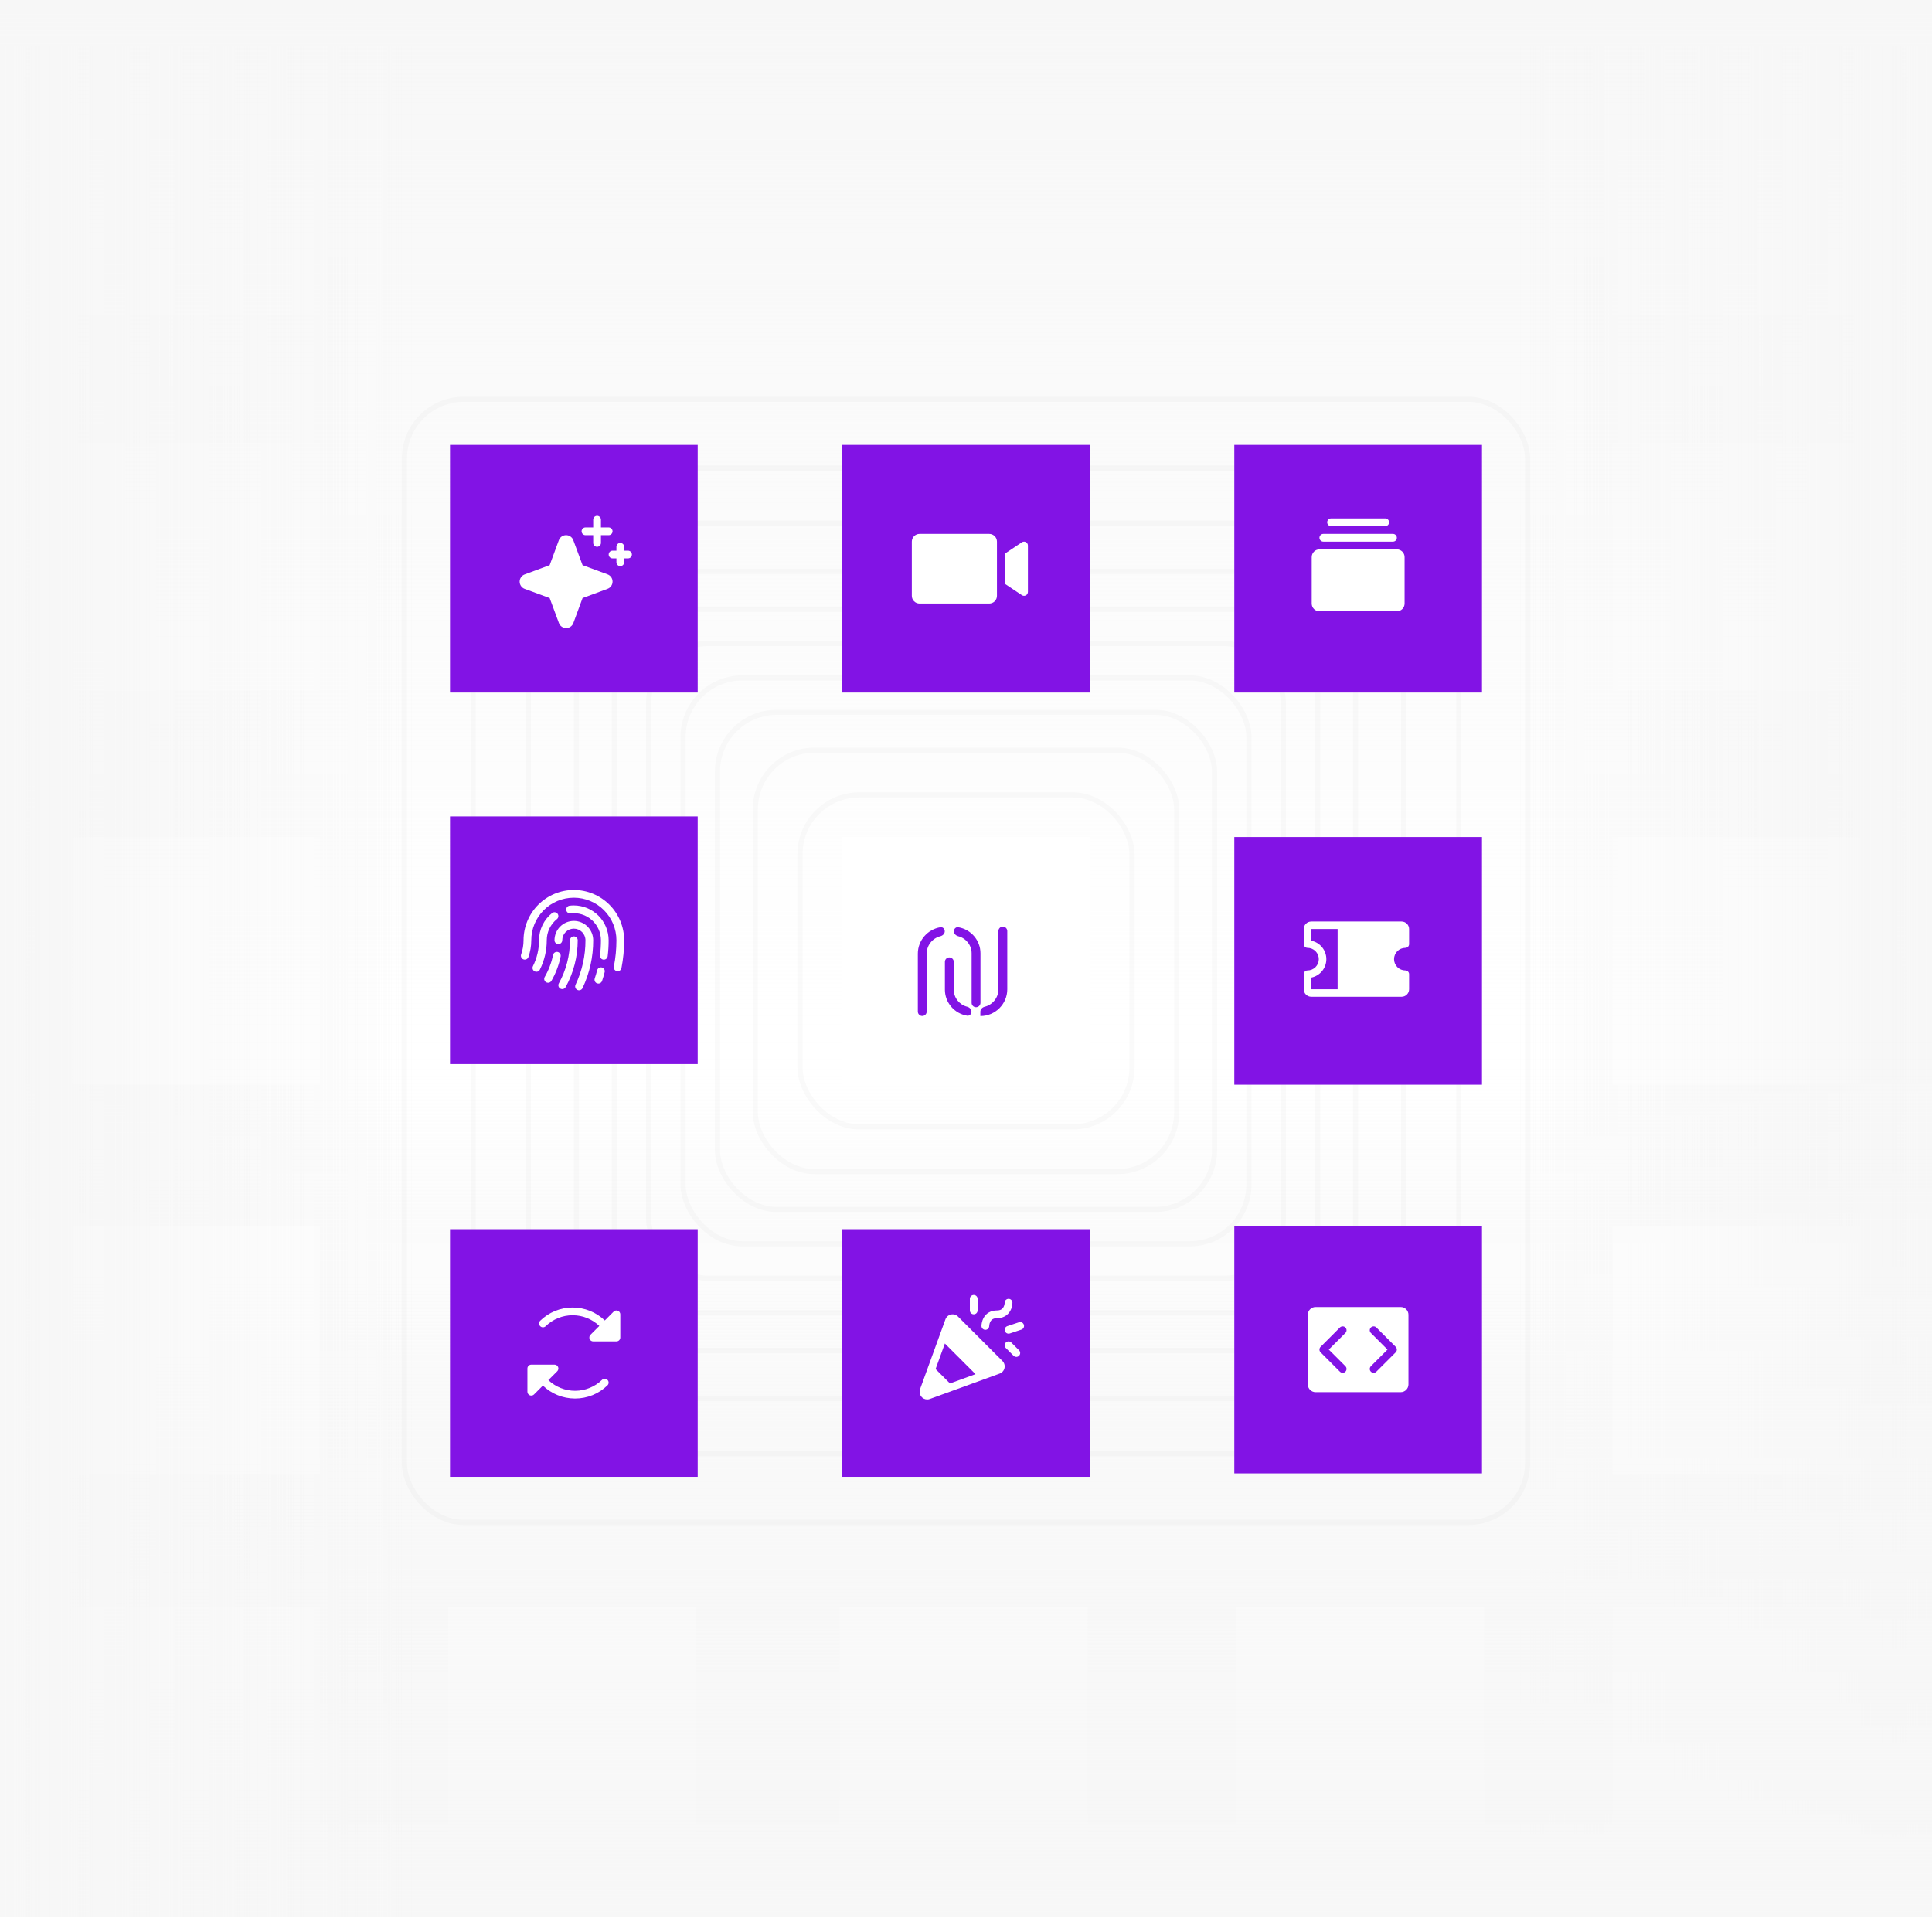 <svg width="375" height="373" viewBox="0 0 375 373" fill="none" xmlns="http://www.w3.org/2000/svg">
<rect width="81" height="357" transform="matrix(-1 0 0 1 375 15)" fill="url(#paint0_linear_615_1171)"/>
<rect width="166" height="375" transform="matrix(-4.37114e-08 1 1 4.37114e-08 0 206)" fill="url(#paint1_linear_615_1171)"/>
<rect width="81" height="357" transform="matrix(-1 0 0 1 81 15)" fill="url(#paint2_linear_615_1171)"/>
<g filter="url(#filter0_d_615_1171)">
<path d="M14 158.463H62.073V206.537H14V158.463Z" fill="white"/>
<path d="M313 158.463H361.073V206.537H313V158.463Z" fill="white"/>
<path d="M14 234H62.073V282.073H14V234Z" fill="white"/>
<path d="M313 234H361.073V282.073H313V234Z" fill="white"/>
<path d="M14 82H62.073V130.073H14V82Z" fill="white"/>
<path d="M313 82H361.073V130.073H313V82Z" fill="white"/>
<path d="M313 9H361.073V57.073H313V9Z" fill="white"/>
<path d="M313 308H361.073V356.073H313V308Z" fill="white"/>
<path d="M240 9H288.073V57.073H240V9Z" fill="white"/>
<path d="M240 308H288.073V356.073H240V308Z" fill="white"/>
<path d="M163 9H211.073V57.073H163V9Z" fill="white"/>
<path d="M163 308H211.073V356.073H163V308Z" fill="white"/>
<path d="M87 9H135.073V57.073H87V9Z" fill="white"/>
<path d="M87 308H135.073V356.073H87V308Z" fill="white"/>
<path d="M14 9H62.073V57.073H14V9Z" fill="white"/>
<path d="M14 308H62.073V356.073H14V308Z" fill="white"/>
</g>
<rect width="200" height="375" transform="matrix(-4.37114e-08 1 1 4.37114e-08 0 0)" fill="url(#paint3_linear_615_1171)"/>
<rect width="81" height="357" transform="matrix(-1 0 0 1 375 9)" fill="url(#paint4_linear_615_1171)"/>
<rect width="166" height="375" transform="matrix(-4.37114e-08 1 1 4.37114e-08 0 200)" fill="url(#paint5_linear_615_1171)"/>
<g filter="url(#filter1_d_615_1171)">
<rect x="163.463" y="158.463" width="48.073" height="48.073" fill="white"/>
<rect x="155.283" y="150.284" width="64.433" height="64.433" rx="11.5" stroke="black" stroke-opacity="0.02"/>
<rect x="146.604" y="141.604" width="81.793" height="81.793" rx="11.5" stroke="black" stroke-opacity="0.02"/>
<rect x="139.259" y="134.259" width="96.482" height="96.482" rx="11.5" stroke="black" stroke-opacity="0.02"/>
<rect x="132.582" y="127.582" width="109.835" height="109.835" rx="11.5" stroke="black" stroke-opacity="0.02"/>
<rect x="125.906" y="120.906" width="123.189" height="123.189" rx="11.5" stroke="black" stroke-opacity="0.02"/>
<rect x="119.229" y="114.229" width="136.543" height="136.543" rx="11.5" stroke="black" stroke-opacity="0.02"/>
<rect x="111.884" y="106.884" width="151.232" height="151.232" rx="11.5" stroke="black" stroke-opacity="0.02"/>
<rect x="102.537" y="97.537" width="169.927" height="169.927" rx="11.5" stroke="black" stroke-opacity="0.02"/>
<rect x="91.854" y="86.854" width="191.293" height="191.293" rx="11.5" stroke="black" stroke-opacity="0.02"/>
<rect x="78.5" y="73.5" width="218" height="218" rx="11.5" stroke="black" stroke-opacity="0.02"/>
<g filter="url(#filter2_d_615_1171)">
<path d="M190.309 189.939C190.309 190.414 189.925 190.799 189.45 190.799C188.975 190.799 188.591 190.414 188.591 189.939V180.332C188.591 178.737 187.486 177.394 185.997 177.018C185.539 176.903 185.151 176.531 185.151 176.06C185.151 175.588 185.536 175.198 186.002 175.275C188.443 175.679 190.309 177.793 190.309 180.332V189.939Z" fill="#8213E5"/>
<path d="M179.871 191.643C179.871 192.117 179.486 192.502 179.012 192.502C178.537 192.502 178.152 192.117 178.152 191.643V180.4C178.152 177.824 180.049 175.68 182.527 175.275C182.992 175.199 183.377 175.589 183.377 176.061C183.377 176.532 182.989 176.904 182.531 177.017C181.005 177.394 179.871 178.768 179.871 180.4V191.643Z" fill="#8213E5"/>
<path d="M188.564 191.661C188.564 192.133 188.179 192.522 187.714 192.445C185.273 192.041 183.406 189.927 183.406 187.388V181.986C183.406 181.512 183.791 181.127 184.266 181.127C184.74 181.127 185.125 181.512 185.125 181.986V187.388C185.125 188.984 186.23 190.327 187.719 190.702C188.176 190.818 188.564 191.189 188.564 191.661Z" fill="#8213E5"/>
<path d="M190.287 192.515C190.288 192.515 190.289 192.514 190.289 192.513V191.661C190.289 191.189 190.677 190.818 191.135 190.704C192.661 190.327 193.793 188.954 193.793 187.324V176.015C193.793 175.54 194.178 175.156 194.653 175.156C195.127 175.156 195.512 175.54 195.512 176.015V187.322C195.512 190.185 193.168 192.515 190.287 192.515Z" fill="#8213E5"/>
</g>
</g>
<rect x="87.348" y="158.463" width="48.073" height="48.073" fill="#8213E5"/>
<path d="M106.126 182.5C106.132 184.47 105.676 186.415 104.797 188.178C104.755 188.269 104.695 188.351 104.62 188.419C104.546 188.487 104.459 188.539 104.364 188.572C104.269 188.606 104.169 188.62 104.068 188.614C103.968 188.608 103.87 188.582 103.78 188.537C103.69 188.492 103.609 188.43 103.544 188.353C103.478 188.277 103.429 188.188 103.398 188.092C103.368 187.996 103.357 187.895 103.366 187.795C103.375 187.695 103.405 187.598 103.452 187.509C104.228 185.954 104.629 184.238 104.624 182.5C104.622 181.486 104.849 180.485 105.288 179.572C105.727 178.658 106.367 177.855 107.159 177.223C107.314 177.099 107.513 177.041 107.711 177.063C107.909 177.085 108.09 177.185 108.215 177.34C108.339 177.496 108.397 177.694 108.375 177.892C108.353 178.09 108.253 178.271 108.098 178.396C107.481 178.887 106.984 179.512 106.643 180.222C106.301 180.933 106.125 181.712 106.126 182.5ZM111.384 181.749C111.185 181.749 110.994 181.828 110.853 181.969C110.712 182.11 110.633 182.301 110.633 182.5C110.633 185.426 109.89 188.305 108.473 190.866C108.377 191.04 108.353 191.246 108.408 191.437C108.463 191.629 108.592 191.791 108.766 191.887C108.941 191.984 109.146 192.007 109.338 191.952C109.529 191.898 109.691 191.769 109.788 191.594C111.327 188.81 112.135 185.681 112.135 182.5C112.135 182.301 112.056 182.11 111.915 181.969C111.774 181.828 111.583 181.749 111.384 181.749ZM111.384 178.744C110.388 178.744 109.433 179.14 108.728 179.844C108.024 180.549 107.628 181.504 107.628 182.5C107.628 182.699 107.708 182.89 107.848 183.031C107.989 183.172 108.18 183.251 108.38 183.251C108.579 183.251 108.77 183.172 108.911 183.031C109.052 182.89 109.131 182.699 109.131 182.5C109.131 181.902 109.368 181.329 109.791 180.907C110.213 180.484 110.787 180.247 111.384 180.247C111.982 180.247 112.555 180.484 112.978 180.907C113.4 181.329 113.638 181.902 113.638 182.5C113.645 185.487 112.988 188.438 111.712 191.138C111.67 191.228 111.646 191.324 111.641 191.423C111.636 191.522 111.651 191.621 111.685 191.714C111.718 191.807 111.77 191.892 111.836 191.965C111.903 192.039 111.983 192.098 112.072 192.14C112.162 192.182 112.259 192.206 112.357 192.211C112.456 192.215 112.555 192.201 112.648 192.167C112.741 192.134 112.827 192.082 112.9 192.016C112.973 191.949 113.032 191.869 113.074 191.779C114.444 188.878 115.149 185.708 115.14 182.5C115.14 181.504 114.744 180.549 114.04 179.844C113.336 179.14 112.38 178.744 111.384 178.744ZM111.384 172.735C108.795 172.738 106.313 173.768 104.482 175.598C102.652 177.429 101.622 179.911 101.619 182.5C101.621 183.438 101.462 184.369 101.15 185.254C101.083 185.442 101.094 185.648 101.18 185.828C101.266 186.008 101.42 186.146 101.608 186.212C101.796 186.279 102.002 186.268 102.182 186.182C102.362 186.096 102.5 185.942 102.567 185.754C102.935 184.709 103.123 183.608 103.122 182.5C103.122 180.309 103.992 178.207 105.542 176.657C107.091 175.108 109.193 174.237 111.384 174.237C113.576 174.237 115.677 175.108 117.227 176.657C118.776 178.207 119.647 180.309 119.647 182.5C119.647 184.216 119.481 185.928 119.15 187.612C119.131 187.709 119.131 187.809 119.15 187.906C119.17 188.002 119.208 188.094 119.263 188.176C119.318 188.258 119.388 188.329 119.471 188.383C119.553 188.438 119.645 188.476 119.742 188.495C119.79 188.504 119.838 188.509 119.887 188.509C120.061 188.509 120.229 188.448 120.364 188.338C120.498 188.228 120.59 188.074 120.623 187.904C120.973 186.124 121.149 184.314 121.149 182.5C121.146 179.911 120.116 177.429 118.286 175.598C116.455 173.768 113.973 172.738 111.384 172.735ZM108.229 184.769C108.035 184.731 107.832 184.771 107.667 184.881C107.502 184.991 107.386 185.162 107.347 185.356C107.042 186.856 106.496 188.297 105.731 189.623C105.631 189.795 105.604 190 105.656 190.193C105.707 190.385 105.833 190.549 106.006 190.649C106.179 190.749 106.384 190.776 106.576 190.724C106.769 190.672 106.933 190.546 107.032 190.374C107.878 188.908 108.481 187.315 108.816 185.656C108.836 185.559 108.836 185.459 108.818 185.362C108.799 185.265 108.761 185.173 108.707 185.091C108.652 185.009 108.582 184.938 108.5 184.883C108.418 184.827 108.326 184.789 108.229 184.769ZM111.384 175.74C111.102 175.74 110.819 175.757 110.539 175.792C110.345 175.821 110.17 175.925 110.052 176.082C109.933 176.238 109.881 176.434 109.905 176.629C109.93 176.824 110.03 177.001 110.183 177.123C110.337 177.245 110.532 177.302 110.727 177.282C111.467 177.19 112.218 177.257 112.93 177.477C113.643 177.697 114.301 178.065 114.86 178.559C115.419 179.052 115.867 179.658 116.174 180.338C116.482 181.017 116.641 181.754 116.642 182.5C116.642 183.473 116.582 184.445 116.462 185.411C116.449 185.509 116.455 185.609 116.481 185.704C116.506 185.8 116.55 185.89 116.611 185.968C116.671 186.047 116.747 186.113 116.833 186.162C116.918 186.211 117.013 186.243 117.112 186.256C117.143 186.259 117.174 186.261 117.206 186.261C117.388 186.261 117.564 186.194 117.701 186.073C117.838 185.952 117.926 185.785 117.949 185.604C118.076 184.576 118.139 183.541 118.137 182.506C118.136 180.714 117.425 178.995 116.159 177.727C114.893 176.458 113.176 175.744 111.384 175.74ZM116.823 187.781C116.728 187.757 116.628 187.751 116.531 187.765C116.433 187.779 116.339 187.812 116.254 187.862C116.169 187.912 116.094 187.978 116.035 188.057C115.976 188.136 115.933 188.226 115.908 188.321C115.771 188.856 115.612 189.392 115.438 189.918C115.375 190.106 115.389 190.312 115.477 190.49C115.565 190.668 115.72 190.805 115.908 190.869C115.985 190.895 116.066 190.908 116.147 190.908C116.305 190.908 116.458 190.858 116.586 190.766C116.713 190.674 116.809 190.545 116.859 190.395C117.047 189.84 117.215 189.269 117.361 188.701C117.387 188.605 117.393 188.506 117.379 188.408C117.366 188.31 117.333 188.215 117.283 188.13C117.234 188.045 117.167 187.97 117.089 187.91C117.01 187.851 116.92 187.807 116.824 187.782L116.823 187.781Z" fill="white"/>
<g filter="url(#filter3_d_615_1171)">
<rect x="87.348" y="234.579" width="48.073" height="48.073" fill="#8213E5"/>
<path d="M120.398 251.104V255.611C120.398 255.811 120.319 256.002 120.178 256.142C120.037 256.283 119.846 256.362 119.647 256.362H115.14C114.991 256.363 114.846 256.319 114.722 256.236C114.599 256.154 114.502 256.036 114.446 255.899C114.389 255.761 114.374 255.61 114.403 255.465C114.432 255.319 114.503 255.185 114.609 255.08L116.328 253.358C114.945 252.033 113.105 251.29 111.19 251.284H111.148C109.185 251.28 107.3 252.049 105.9 253.425C105.757 253.558 105.566 253.631 105.37 253.626C105.174 253.622 104.987 253.541 104.85 253.4C104.713 253.26 104.636 253.072 104.636 252.875C104.636 252.679 104.713 252.491 104.85 252.35C106.525 250.714 108.77 249.794 111.111 249.784C113.452 249.774 115.705 250.675 117.393 252.297L119.117 250.573C119.222 250.468 119.356 250.397 119.502 250.369C119.647 250.34 119.798 250.355 119.935 250.412C120.072 250.469 120.189 250.565 120.271 250.688C120.354 250.811 120.398 250.956 120.398 251.104ZM116.869 263.807C115.477 265.166 113.613 265.932 111.668 265.945C109.723 265.957 107.849 265.215 106.441 263.874L108.16 262.155C108.266 262.05 108.339 261.916 108.368 261.769C108.398 261.623 108.383 261.471 108.326 261.333C108.269 261.196 108.172 261.078 108.048 260.995C107.924 260.912 107.778 260.869 107.629 260.869H103.122C102.923 260.869 102.731 260.948 102.591 261.089C102.45 261.23 102.371 261.421 102.371 261.62V266.127C102.37 266.276 102.414 266.421 102.497 266.545C102.58 266.669 102.697 266.765 102.834 266.822C102.972 266.879 103.123 266.894 103.268 266.865C103.414 266.836 103.548 266.764 103.653 266.659L105.375 264.935C107.039 266.541 109.26 267.441 111.572 267.447H111.622C113.977 267.453 116.239 266.532 117.919 264.881C118.056 264.741 118.133 264.553 118.133 264.356C118.133 264.16 118.056 263.972 117.919 263.831C117.782 263.691 117.596 263.61 117.399 263.605C117.203 263.601 117.013 263.673 116.87 263.807H116.869Z" fill="white"/>
</g>
<g filter="url(#filter4_d_615_1171)">
<rect x="239.579" y="158.463" width="48.073" height="48.073" fill="#8213E5"/>
<path d="M272.776 179.975C272.969 179.975 273.155 179.898 273.292 179.761C273.429 179.625 273.506 179.439 273.506 179.245V176.324C273.506 175.937 273.352 175.565 273.078 175.291C272.804 175.017 272.433 174.863 272.045 174.863H254.519C254.131 174.863 253.76 175.017 253.486 175.291C253.212 175.565 253.058 175.937 253.058 176.324V179.245C253.058 179.439 253.135 179.625 253.272 179.761C253.409 179.898 253.595 179.975 253.788 179.975C254.369 179.975 254.927 180.206 255.338 180.617C255.748 181.028 255.979 181.585 255.979 182.166C255.979 182.747 255.748 183.304 255.338 183.715C254.927 184.126 254.369 184.357 253.788 184.357C253.595 184.357 253.409 184.434 253.272 184.571C253.135 184.708 253.058 184.894 253.058 185.087V188.008C253.058 188.396 253.212 188.767 253.486 189.041C253.76 189.315 254.131 189.469 254.519 189.469H272.045C272.433 189.469 272.804 189.315 273.078 189.041C273.352 188.767 273.506 188.396 273.506 188.008V185.087C273.506 184.894 273.429 184.708 273.292 184.571C273.155 184.434 272.969 184.357 272.776 184.357C272.195 184.357 271.637 184.126 271.226 183.715C270.816 183.304 270.585 182.747 270.585 182.166C270.585 181.585 270.816 181.028 271.226 180.617C271.637 180.206 272.195 179.975 272.776 179.975ZM254.519 185.745C255.344 185.577 256.086 185.129 256.619 184.477C257.152 183.825 257.443 183.008 257.443 182.166C257.443 181.324 257.152 180.508 256.619 179.855C256.086 179.203 255.344 178.755 254.519 178.588V176.324H259.631V188.008H254.519V185.745Z" fill="white"/>
</g>
<g filter="url(#filter5_d_615_1171)">
<rect x="163.463" y="82.347" width="48.073" height="48.073" fill="#8213E5"/>
<path d="M193.509 101.126V111.642C193.509 112.041 193.351 112.423 193.069 112.704C192.787 112.986 192.405 113.144 192.007 113.144H178.486C178.088 113.144 177.706 112.986 177.424 112.704C177.142 112.423 176.984 112.041 176.984 111.642V101.126C176.984 100.728 177.142 100.346 177.424 100.064C177.706 99.782 178.088 99.624 178.486 99.624H192.007C192.405 99.624 192.787 99.782 193.069 100.064C193.351 100.346 193.509 100.728 193.509 101.126ZM198.955 101.15C198.849 101.124 198.739 101.121 198.631 101.14C198.524 101.16 198.422 101.202 198.332 101.264L195.178 103.366C195.127 103.401 195.085 103.447 195.056 103.502C195.027 103.556 195.011 103.617 195.011 103.679V109.089C195.011 109.151 195.027 109.212 195.056 109.267C195.085 109.321 195.127 109.368 195.178 109.402L198.35 111.516C198.469 111.596 198.608 111.639 198.75 111.642C198.893 111.646 199.034 111.608 199.156 111.534C199.269 111.462 199.361 111.363 199.425 111.245C199.488 111.127 199.52 110.995 199.518 110.861V101.877C199.518 101.711 199.463 101.549 199.361 101.417C199.259 101.285 199.116 101.191 198.955 101.15Z" fill="white"/>
</g>
<g filter="url(#filter6_d_615_1171)">
<rect x="163.463" y="234.579" width="48.073" height="48.073" fill="#8213E5"/>
<path d="M185.95 251.539C185.773 251.363 185.555 251.234 185.316 251.165C185.077 251.095 184.824 251.087 184.581 251.141C184.337 251.195 184.112 251.31 183.924 251.474C183.737 251.638 183.594 251.847 183.508 252.081L178.58 265.637C178.499 265.861 178.473 266.1 178.504 266.336C178.535 266.572 178.622 266.797 178.757 266.992C178.893 267.187 179.074 267.347 179.284 267.458C179.494 267.569 179.728 267.628 179.966 267.63C180.141 267.628 180.314 267.597 180.479 267.536L194.034 262.606C194.268 262.521 194.477 262.378 194.641 262.191C194.806 262.003 194.92 261.778 194.974 261.534C195.028 261.291 195.02 261.038 194.951 260.799C194.881 260.559 194.753 260.341 194.577 260.165L185.95 251.539ZM181.598 261.726L183.401 256.77L189.346 262.715L184.388 264.518L181.598 261.726ZM190.504 253.358C190.519 252.85 190.641 252.351 190.865 251.895C191.363 250.901 192.302 250.353 193.509 250.353C194.138 250.353 194.542 250.138 194.791 249.676C194.922 249.418 194.997 249.135 195.011 248.845C195.012 248.646 195.092 248.455 195.233 248.315C195.375 248.175 195.566 248.096 195.765 248.097C195.964 248.098 196.155 248.178 196.296 248.319C196.436 248.46 196.514 248.652 196.514 248.851C196.514 250.058 195.714 251.855 193.509 251.855C192.88 251.855 192.476 252.071 192.227 252.532C192.096 252.791 192.021 253.074 192.007 253.363C192.006 253.462 191.987 253.56 191.948 253.651C191.91 253.742 191.855 253.824 191.785 253.894C191.715 253.963 191.632 254.018 191.54 254.056C191.449 254.093 191.351 254.112 191.253 254.112C191.154 254.111 191.057 254.092 190.966 254.053C190.875 254.015 190.792 253.96 190.722 253.89C190.653 253.82 190.598 253.737 190.561 253.645C190.523 253.554 190.504 253.456 190.504 253.358ZM188.251 250.353V248.1C188.251 247.901 188.33 247.71 188.471 247.569C188.612 247.428 188.803 247.349 189.002 247.349C189.201 247.349 189.392 247.428 189.533 247.569C189.674 247.71 189.753 247.901 189.753 248.1V250.353C189.753 250.552 189.674 250.743 189.533 250.884C189.392 251.025 189.201 251.104 189.002 251.104C188.803 251.104 188.612 251.025 188.471 250.884C188.33 250.743 188.251 250.552 188.251 250.353ZM197.796 258.084C197.866 258.154 197.921 258.237 197.959 258.328C197.997 258.419 198.016 258.517 198.016 258.616C198.016 258.714 197.996 258.812 197.959 258.903C197.921 258.994 197.865 259.077 197.796 259.147C197.726 259.216 197.643 259.272 197.552 259.309C197.461 259.347 197.363 259.367 197.264 259.367C197.166 259.366 197.068 259.347 196.977 259.309C196.886 259.271 196.803 259.216 196.733 259.146L195.231 257.644C195.09 257.503 195.011 257.312 195.011 257.113C195.011 256.913 195.09 256.722 195.231 256.581C195.372 256.44 195.563 256.361 195.762 256.361C195.962 256.361 196.153 256.44 196.294 256.581L197.796 258.084ZM198.253 254.07L196 254.822C195.811 254.885 195.605 254.87 195.426 254.781C195.248 254.692 195.113 254.535 195.05 254.346C194.987 254.157 195.001 253.951 195.091 253.773C195.18 253.595 195.336 253.459 195.525 253.396L197.778 252.645C197.967 252.582 198.174 252.597 198.352 252.686C198.53 252.775 198.666 252.931 198.729 253.12C198.792 253.309 198.777 253.516 198.688 253.694C198.599 253.872 198.442 254.007 198.253 254.07Z" fill="white"/>
</g>
<g filter="url(#filter7_d_615_1171)">
<rect x="239.579" y="233.912" width="48.073" height="48.073" fill="#8213E5"/>
<path d="M271.879 249.686H255.353C254.955 249.686 254.573 249.844 254.291 250.126C254.009 250.407 253.851 250.79 253.851 251.188V264.709C253.851 265.107 254.009 265.489 254.291 265.771C254.573 266.053 254.955 266.211 255.353 266.211H271.879C272.277 266.211 272.659 266.053 272.941 265.771C273.223 265.489 273.381 265.107 273.381 264.709V251.188C273.381 250.79 273.223 250.407 272.941 250.126C272.659 249.844 272.277 249.686 271.879 249.686ZM261.143 261.173C261.213 261.242 261.268 261.325 261.306 261.416C261.343 261.508 261.363 261.605 261.363 261.704C261.363 261.803 261.343 261.9 261.306 261.992C261.268 262.083 261.213 262.166 261.143 262.235C261.073 262.305 260.99 262.361 260.899 262.398C260.808 262.436 260.71 262.456 260.611 262.456C260.513 262.456 260.415 262.436 260.324 262.398C260.233 262.361 260.15 262.305 260.08 262.235L256.324 258.48C256.254 258.41 256.199 258.327 256.161 258.236C256.123 258.145 256.104 258.047 256.104 257.948C256.104 257.85 256.123 257.752 256.161 257.661C256.199 257.569 256.254 257.487 256.324 257.417L260.08 253.661C260.221 253.52 260.412 253.441 260.611 253.441C260.811 253.441 261.002 253.52 261.143 253.661C261.284 253.802 261.363 253.993 261.363 254.193C261.363 254.392 261.284 254.583 261.143 254.724L257.918 257.948L261.143 261.173ZM270.908 258.48L267.152 262.235C267.011 262.376 266.82 262.456 266.621 262.456C266.421 262.456 266.23 262.376 266.089 262.235C265.948 262.094 265.869 261.903 265.869 261.704C265.869 261.505 265.948 261.313 266.089 261.173L269.314 257.948L266.089 254.724C265.948 254.583 265.869 254.392 265.869 254.193C265.869 253.993 265.948 253.802 266.089 253.661C266.23 253.52 266.421 253.441 266.621 253.441C266.82 253.441 267.011 253.52 267.152 253.661L270.908 257.417C270.978 257.487 271.033 257.569 271.071 257.661C271.109 257.752 271.128 257.85 271.128 257.948C271.128 258.047 271.109 258.145 271.071 258.236C271.033 258.327 270.978 258.41 270.908 258.48Z" fill="white"/>
</g>
<g filter="url(#filter8_d_615_1171)">
<rect x="239.579" y="82.347" width="48.073" height="48.073" fill="#8213E5"/>
<path d="M272.63 104.131V113.144C272.63 113.543 272.471 113.925 272.19 114.207C271.908 114.488 271.526 114.647 271.127 114.647H256.105C255.706 114.647 255.324 114.488 255.042 114.207C254.761 113.925 254.602 113.543 254.602 113.144V104.131C254.602 103.732 254.761 103.35 255.042 103.068C255.324 102.787 255.706 102.628 256.105 102.628H271.127C271.526 102.628 271.908 102.787 272.19 103.068C272.471 103.35 272.63 103.732 272.63 104.131ZM256.856 101.126H270.376C270.576 101.126 270.767 101.047 270.907 100.906C271.048 100.765 271.127 100.574 271.127 100.375C271.127 100.176 271.048 99.985 270.907 99.844C270.767 99.703 270.576 99.624 270.376 99.624H256.856C256.657 99.624 256.465 99.703 256.325 99.844C256.184 99.985 256.105 100.176 256.105 100.375C256.105 100.574 256.184 100.765 256.325 100.906C256.465 101.047 256.657 101.126 256.856 101.126ZM258.358 98.121H268.874C269.073 98.121 269.264 98.042 269.405 97.901C269.546 97.761 269.625 97.57 269.625 97.37C269.625 97.171 269.546 96.98 269.405 96.839C269.264 96.698 269.073 96.619 268.874 96.619H258.358C258.159 96.619 257.968 96.698 257.827 96.839C257.686 96.98 257.607 97.171 257.607 97.37C257.607 97.57 257.686 97.761 257.827 97.901C257.968 98.042 258.159 98.121 258.358 98.121Z" fill="white"/>
</g>
<g filter="url(#filter9_d_615_1171)">
<rect x="87.348" y="82.347" width="48.073" height="48.073" fill="#8213E5"/>
<g filter="url(#filter10_d_615_1171)">
<path d="M118.896 107.886C118.898 108.193 118.805 108.492 118.629 108.743C118.454 108.994 118.205 109.185 117.917 109.289L113.074 111.079L111.29 115.925C111.185 116.212 110.994 116.46 110.743 116.635C110.492 116.81 110.194 116.904 109.888 116.904C109.582 116.904 109.283 116.81 109.033 116.635C108.782 116.46 108.591 116.212 108.485 115.925L106.69 111.079L101.843 109.295C101.556 109.189 101.308 108.998 101.133 108.747C100.958 108.496 100.865 108.198 100.865 107.892C100.865 107.586 100.958 107.288 101.133 107.037C101.308 106.786 101.556 106.595 101.843 106.489L106.69 104.694L108.474 99.847C108.579 99.56 108.77 99.313 109.021 99.138C109.272 98.963 109.571 98.869 109.876 98.869C110.182 98.869 110.481 98.963 110.732 99.138C110.982 99.313 111.174 99.56 111.279 99.847L113.074 104.694L117.921 106.478C118.209 106.583 118.458 106.775 118.633 107.027C118.807 107.279 118.899 107.58 118.896 107.886ZM113.638 98.873H115.14V100.375C115.14 100.574 115.219 100.765 115.36 100.906C115.501 101.047 115.692 101.126 115.891 101.126C116.09 101.126 116.281 101.047 116.422 100.906C116.563 100.765 116.642 100.574 116.642 100.375V98.873H118.145C118.344 98.873 118.535 98.793 118.676 98.653C118.817 98.512 118.896 98.321 118.896 98.121C118.896 97.922 118.817 97.731 118.676 97.59C118.535 97.45 118.344 97.37 118.145 97.37H116.642V95.868C116.642 95.669 116.563 95.478 116.422 95.337C116.281 95.196 116.09 95.117 115.891 95.117C115.692 95.117 115.501 95.196 115.36 95.337C115.219 95.478 115.14 95.669 115.14 95.868V97.37H113.638C113.439 97.37 113.247 97.45 113.107 97.59C112.966 97.731 112.887 97.922 112.887 98.121C112.887 98.321 112.966 98.512 113.107 98.653C113.247 98.793 113.439 98.873 113.638 98.873ZM121.9 101.877H121.149V101.126C121.149 100.927 121.07 100.736 120.929 100.595C120.788 100.454 120.597 100.375 120.398 100.375C120.199 100.375 120.008 100.454 119.867 100.595C119.726 100.736 119.647 100.927 119.647 101.126V101.877H118.896C118.697 101.877 118.505 101.956 118.365 102.097C118.224 102.238 118.145 102.429 118.145 102.628C118.145 102.828 118.224 103.019 118.365 103.16C118.505 103.3 118.697 103.38 118.896 103.38H119.647V104.131C119.647 104.33 119.726 104.521 119.867 104.662C120.008 104.803 120.199 104.882 120.398 104.882C120.597 104.882 120.788 104.803 120.929 104.662C121.07 104.521 121.149 104.33 121.149 104.131V103.38H121.9C122.1 103.38 122.291 103.3 122.431 103.16C122.572 103.019 122.651 102.828 122.651 102.628C122.651 102.429 122.572 102.238 122.431 102.097C122.291 101.956 122.1 101.877 121.9 101.877Z" fill="white"/>
</g>
</g>
<rect width="81" height="357" transform="matrix(-1 0 0 1 81 9)" fill="url(#paint6_linear_615_1171)"/>
<defs>
<filter id="filter0_d_615_1171" x="2" y="1" width="371.073" height="371.073" filterUnits="userSpaceOnUse" color-interpolation-filters="sRGB">
<feFlood flood-opacity="0" result="BackgroundImageFix"/>
<feColorMatrix in="SourceAlpha" type="matrix" values="0 0 0 0 0 0 0 0 0 0 0 0 0 0 0 0 0 0 127 0" result="hardAlpha"/>
<feOffset dy="4"/>
<feGaussianBlur stdDeviation="6"/>
<feColorMatrix type="matrix" values="0 0 0 0 0 0 0 0 0 0 0 0 0 0 0 0 0 0 0.08 0"/>
<feBlend mode="normal" in2="BackgroundImageFix" result="effect1_dropShadow_615_1171"/>
<feBlend mode="normal" in="SourceGraphic" in2="effect1_dropShadow_615_1171" result="shape"/>
</filter>
<filter id="filter1_d_615_1171" x="66" y="65" width="243" height="243" filterUnits="userSpaceOnUse" color-interpolation-filters="sRGB">
<feFlood flood-opacity="0" result="BackgroundImageFix"/>
<feColorMatrix in="SourceAlpha" type="matrix" values="0 0 0 0 0 0 0 0 0 0 0 0 0 0 0 0 0 0 127 0" result="hardAlpha"/>
<feOffset dy="4"/>
<feGaussianBlur stdDeviation="6"/>
<feColorMatrix type="matrix" values="0 0 0 0 0 0 0 0 0 0 0 0 0 0 0 0 0 0 0.08 0"/>
<feBlend mode="normal" in2="BackgroundImageFix" result="effect1_dropShadow_615_1171"/>
<feBlend mode="normal" in="SourceGraphic" in2="effect1_dropShadow_615_1171" result="shape"/>
</filter>
<filter id="filter2_d_615_1171" x="178.152" y="175.156" width="17.36" height="18.06" filterUnits="userSpaceOnUse" color-interpolation-filters="sRGB">
<feFlood flood-opacity="0" result="BackgroundImageFix"/>
<feColorMatrix in="SourceAlpha" type="matrix" values="0 0 0 0 0 0 0 0 0 0 0 0 0 0 0 0 0 0 127 0" result="hardAlpha"/>
<feOffset dy="0.7"/>
<feComposite in2="hardAlpha" operator="out"/>
<feColorMatrix type="matrix" values="0 0 0 0 0 0 0 0 0 0 0 0 0 0 0 0 0 0 0.25 0"/>
<feBlend mode="normal" in2="BackgroundImageFix" result="effect1_dropShadow_615_1171"/>
<feBlend mode="normal" in="SourceGraphic" in2="effect1_dropShadow_615_1171" result="shape"/>
</filter>
<filter id="filter3_d_615_1171" x="75.348" y="226.579" width="72.073" height="72.073" filterUnits="userSpaceOnUse" color-interpolation-filters="sRGB">
<feFlood flood-opacity="0" result="BackgroundImageFix"/>
<feColorMatrix in="SourceAlpha" type="matrix" values="0 0 0 0 0 0 0 0 0 0 0 0 0 0 0 0 0 0 127 0" result="hardAlpha"/>
<feOffset dy="4"/>
<feGaussianBlur stdDeviation="6"/>
<feColorMatrix type="matrix" values="0 0 0 0 0 0 0 0 0 0 0 0 0 0 0 0 0 0 0.08 0"/>
<feBlend mode="normal" in2="BackgroundImageFix" result="effect1_dropShadow_615_1171"/>
<feBlend mode="normal" in="SourceGraphic" in2="effect1_dropShadow_615_1171" result="shape"/>
</filter>
<filter id="filter4_d_615_1171" x="227.579" y="150.463" width="72.073" height="72.073" filterUnits="userSpaceOnUse" color-interpolation-filters="sRGB">
<feFlood flood-opacity="0" result="BackgroundImageFix"/>
<feColorMatrix in="SourceAlpha" type="matrix" values="0 0 0 0 0 0 0 0 0 0 0 0 0 0 0 0 0 0 127 0" result="hardAlpha"/>
<feOffset dy="4"/>
<feGaussianBlur stdDeviation="6"/>
<feColorMatrix type="matrix" values="0 0 0 0 0 0 0 0 0 0 0 0 0 0 0 0 0 0 0.08 0"/>
<feBlend mode="normal" in2="BackgroundImageFix" result="effect1_dropShadow_615_1171"/>
<feBlend mode="normal" in="SourceGraphic" in2="effect1_dropShadow_615_1171" result="shape"/>
</filter>
<filter id="filter5_d_615_1171" x="151.463" y="74.347" width="72.073" height="72.073" filterUnits="userSpaceOnUse" color-interpolation-filters="sRGB">
<feFlood flood-opacity="0" result="BackgroundImageFix"/>
<feColorMatrix in="SourceAlpha" type="matrix" values="0 0 0 0 0 0 0 0 0 0 0 0 0 0 0 0 0 0 127 0" result="hardAlpha"/>
<feOffset dy="4"/>
<feGaussianBlur stdDeviation="6"/>
<feColorMatrix type="matrix" values="0 0 0 0 0 0 0 0 0 0 0 0 0 0 0 0 0 0 0.08 0"/>
<feBlend mode="normal" in2="BackgroundImageFix" result="effect1_dropShadow_615_1171"/>
<feBlend mode="normal" in="SourceGraphic" in2="effect1_dropShadow_615_1171" result="shape"/>
</filter>
<filter id="filter6_d_615_1171" x="151.463" y="226.579" width="72.073" height="72.073" filterUnits="userSpaceOnUse" color-interpolation-filters="sRGB">
<feFlood flood-opacity="0" result="BackgroundImageFix"/>
<feColorMatrix in="SourceAlpha" type="matrix" values="0 0 0 0 0 0 0 0 0 0 0 0 0 0 0 0 0 0 127 0" result="hardAlpha"/>
<feOffset dy="4"/>
<feGaussianBlur stdDeviation="6"/>
<feColorMatrix type="matrix" values="0 0 0 0 0 0 0 0 0 0 0 0 0 0 0 0 0 0 0.08 0"/>
<feBlend mode="normal" in2="BackgroundImageFix" result="effect1_dropShadow_615_1171"/>
<feBlend mode="normal" in="SourceGraphic" in2="effect1_dropShadow_615_1171" result="shape"/>
</filter>
<filter id="filter7_d_615_1171" x="227.579" y="225.912" width="72.073" height="72.073" filterUnits="userSpaceOnUse" color-interpolation-filters="sRGB">
<feFlood flood-opacity="0" result="BackgroundImageFix"/>
<feColorMatrix in="SourceAlpha" type="matrix" values="0 0 0 0 0 0 0 0 0 0 0 0 0 0 0 0 0 0 127 0" result="hardAlpha"/>
<feOffset dy="4"/>
<feGaussianBlur stdDeviation="6"/>
<feColorMatrix type="matrix" values="0 0 0 0 0 0 0 0 0 0 0 0 0 0 0 0 0 0 0.08 0"/>
<feBlend mode="normal" in2="BackgroundImageFix" result="effect1_dropShadow_615_1171"/>
<feBlend mode="normal" in="SourceGraphic" in2="effect1_dropShadow_615_1171" result="shape"/>
</filter>
<filter id="filter8_d_615_1171" x="227.579" y="74.347" width="72.073" height="72.073" filterUnits="userSpaceOnUse" color-interpolation-filters="sRGB">
<feFlood flood-opacity="0" result="BackgroundImageFix"/>
<feColorMatrix in="SourceAlpha" type="matrix" values="0 0 0 0 0 0 0 0 0 0 0 0 0 0 0 0 0 0 127 0" result="hardAlpha"/>
<feOffset dy="4"/>
<feGaussianBlur stdDeviation="6"/>
<feColorMatrix type="matrix" values="0 0 0 0 0 0 0 0 0 0 0 0 0 0 0 0 0 0 0.08 0"/>
<feBlend mode="normal" in2="BackgroundImageFix" result="effect1_dropShadow_615_1171"/>
<feBlend mode="normal" in="SourceGraphic" in2="effect1_dropShadow_615_1171" result="shape"/>
</filter>
<filter id="filter9_d_615_1171" x="75.348" y="74.347" width="72.073" height="72.073" filterUnits="userSpaceOnUse" color-interpolation-filters="sRGB">
<feFlood flood-opacity="0" result="BackgroundImageFix"/>
<feColorMatrix in="SourceAlpha" type="matrix" values="0 0 0 0 0 0 0 0 0 0 0 0 0 0 0 0 0 0 127 0" result="hardAlpha"/>
<feOffset dy="4"/>
<feGaussianBlur stdDeviation="6"/>
<feColorMatrix type="matrix" values="0 0 0 0 0 0 0 0 0 0 0 0 0 0 0 0 0 0 0.08 0"/>
<feBlend mode="normal" in2="BackgroundImageFix" result="effect1_dropShadow_615_1171"/>
<feBlend mode="normal" in="SourceGraphic" in2="effect1_dropShadow_615_1171" result="shape"/>
</filter>
<filter id="filter10_d_615_1171" x="99.366" y="94.366" width="24.037" height="25.037" filterUnits="userSpaceOnUse" color-interpolation-filters="sRGB">
<feFlood flood-opacity="0" result="BackgroundImageFix"/>
<feColorMatrix in="SourceAlpha" type="matrix" values="0 0 0 0 0 0 0 0 0 0 0 0 0 0 0 0 0 0 127 0" result="hardAlpha"/>
<feOffset dy="1"/>
<feComposite in2="hardAlpha" operator="out"/>
<feColorMatrix type="matrix" values="0 0 0 0 0 0 0 0 0 0 0 0 0 0 0 0 0 0 0.25 0"/>
<feBlend mode="normal" in2="BackgroundImageFix" result="effect1_dropShadow_615_1171"/>
<feBlend mode="normal" in="SourceGraphic" in2="effect1_dropShadow_615_1171" result="shape"/>
</filter>
<linearGradient id="paint0_linear_615_1171" x1="81" y1="178.5" x2="0" y2="178.5" gradientUnits="userSpaceOnUse">
<stop stop-color="#F7F7F7" stop-opacity="0"/>
<stop offset="1" stop-color="#F7F7F7"/>
</linearGradient>
<linearGradient id="paint1_linear_615_1171" x1="166" y1="187.5" x2="0" y2="187.5" gradientUnits="userSpaceOnUse">
<stop stop-color="#F7F7F7"/>
<stop offset="1" stop-color="#F7F7F7" stop-opacity="0"/>
</linearGradient>
<linearGradient id="paint2_linear_615_1171" x1="81" y1="178.5" x2="0" y2="178.5" gradientUnits="userSpaceOnUse">
<stop stop-color="#F7F7F7"/>
<stop offset="1" stop-color="#F7F7F7" stop-opacity="0"/>
</linearGradient>
<linearGradient id="paint3_linear_615_1171" x1="200" y1="187.5" x2="0" y2="187.5" gradientUnits="userSpaceOnUse">
<stop stop-color="#F7F7F7" stop-opacity="0"/>
<stop offset="1" stop-color="#F7F7F7"/>
</linearGradient>
<linearGradient id="paint4_linear_615_1171" x1="81" y1="178.5" x2="0" y2="178.5" gradientUnits="userSpaceOnUse">
<stop stop-color="#F7F7F7" stop-opacity="0"/>
<stop offset="1" stop-color="#F7F7F7"/>
</linearGradient>
<linearGradient id="paint5_linear_615_1171" x1="166" y1="187.5" x2="0" y2="187.5" gradientUnits="userSpaceOnUse">
<stop stop-color="#F7F7F7"/>
<stop offset="1" stop-color="#F7F7F7" stop-opacity="0"/>
</linearGradient>
<linearGradient id="paint6_linear_615_1171" x1="81" y1="178.5" x2="0" y2="178.5" gradientUnits="userSpaceOnUse">
<stop stop-color="#F7F7F7"/>
<stop offset="1" stop-color="#F7F7F7" stop-opacity="0"/>
</linearGradient>
</defs>
</svg>
